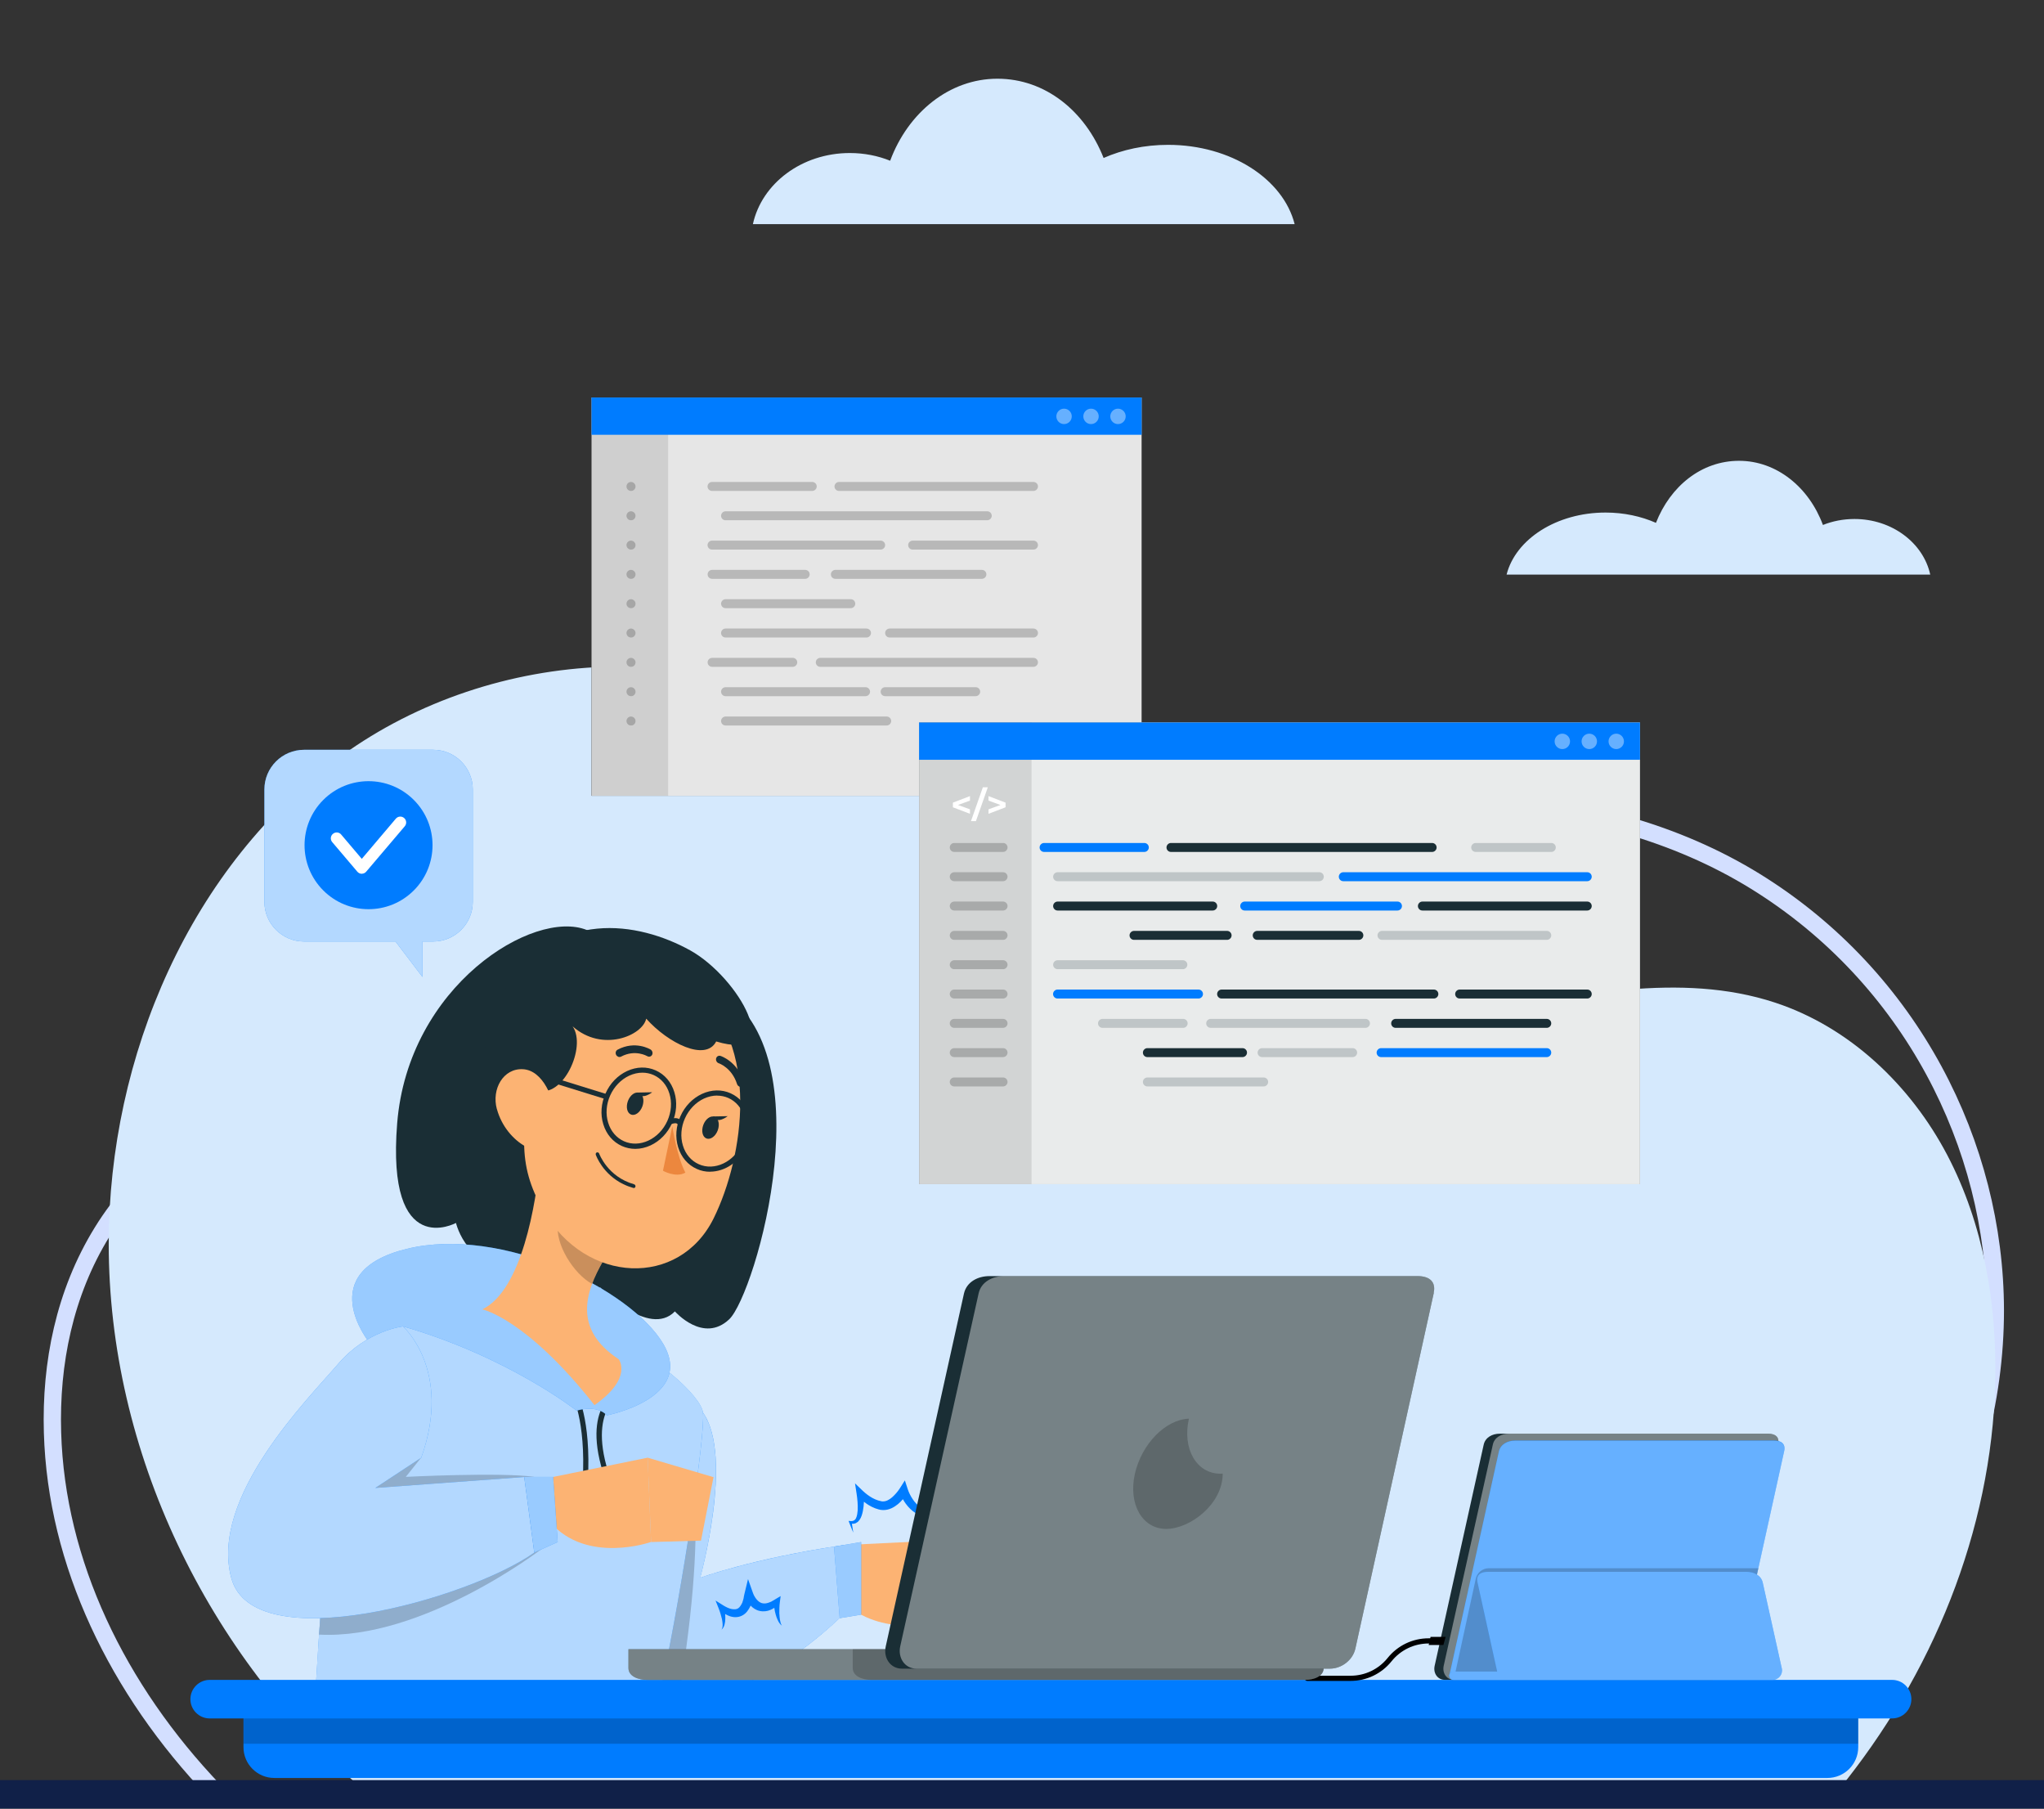 <?xml version="1.0" encoding="UTF-8"?><svg id="Layer_1" xmlns="http://www.w3.org/2000/svg" viewBox="0 0 260 230"><rect x="0" y="0" width="260" height="230" fill="#333333" stroke="none"/><defs><style>.cls-1,.cls-2,.cls-3,.cls-4,.cls-5,.cls-6{isolation:isolate;}.cls-1,.cls-7{opacity:.2;}.cls-8,.cls-3,.cls-9,.cls-10,.cls-4,.cls-5,.cls-6{fill:#fff;}.cls-11{fill:#1a2e35;}.cls-3,.cls-10{opacity:.7;}.cls-12{fill:#007cff;}.cls-9,.cls-6{opacity:.4;}.cls-13{fill:#d5e9fd;}.cls-14{opacity:.1;}.cls-15{fill:#fcb373;}.cls-16{fill:#ec873e;}.cls-4{opacity:.9;}.cls-5{opacity:.6;}.cls-17{stroke:#102048;stroke-width:3.75px;}.cls-17,.cls-18{fill:none;stroke-miterlimit:10;}.cls-18{stroke:#d3dfff;stroke-width:2.2px;}</style></defs><path class="cls-18" d="M6.68,182.17c-.26-8.77,1.51-17.71,6.3-25.48,4.79-7.77,12.77-14.27,22.54-17.01,12.49-3.51,26.01-.68,39.02.91,17.18,2.1,35.83,1.69,50.34-6.43,11.3-6.33,18.81-16.63,29.7-23.46,19.74-12.39,48.86-10.88,68.71,1.38,19.84,12.26,30.49,33.62,30.52,54.53.02,23.24-12.92,46.03-33.49,61.14H27.27c-12.34-12.91-20.11-28.97-20.59-45.58Z"/><path class="cls-13" d="M253.79,175.85c.25-9.98-1.47-20.15-6.11-28.99-4.65-8.84-12.4-16.24-21.89-19.36-12.12-3.99-25.26-.77-37.89,1.04-16.68,2.38-34.79,1.92-48.88-7.32-10.98-7.2-18.27-18.92-28.84-26.69-19.17-14.09-47.45-12.38-66.72,1.57-19.27,13.95-29.61,38.25-29.63,62.04-.02,26.44,12.55,52.37,32.52,69.57h187.45c11.99-14.69,19.52-32.97,20-51.86Z"/><line class="cls-17" y1="228.25" x2="260" y2="228.25"/><path class="cls-13" d="M164.68,28.5h-68.91c1.13-5.16,6.22-9.04,12.33-9.04,1.83,0,3.57.35,5.13.98,2.28-6.13,7.53-10.43,13.64-10.43s11.17,4.14,13.51,10.08c2.41-1.06,5.21-1.67,8.2-1.67,7.99,0,14.64,4.34,16.1,10.08Z"/><path class="cls-13" d="M191.64,73.07h53.89c-.88-4.03-4.87-7.07-9.64-7.07-1.43,0-2.79.27-4.01.76-1.78-4.8-5.89-8.16-10.67-8.16s-8.74,3.23-10.57,7.89c-1.88-.83-4.08-1.31-6.41-1.31-6.25,0-11.45,3.4-12.59,7.89Z"/><rect x="75.24" y="50.55" width="69.98" height="50.65"/><rect class="cls-4" x="75.24" y="50.55" width="69.98" height="50.65"/><rect class="cls-14" x="75.24" y="50.55" width="9.75" height="50.65"/><rect class="cls-12" x="75.24" y="50.55" width="69.98" height="4.74"/><g class="cls-7"><path d="M103.32,62.43h-12.75c-.32,0-.57-.26-.57-.57s.26-.57.57-.57h12.75c.32,0,.57.26.57.57s-.26.57-.57.57Z"/><path d="M131.46,62.43h-24.74c-.32,0-.57-.26-.57-.57s.26-.57.57-.57h24.74c.32,0,.57.26.57.57s-.26.57-.57.57Z"/><path d="M125.58,66.16h-33.29c-.32,0-.57-.26-.57-.57s.26-.57.57-.57h33.29c.32,0,.57.26.57.57s-.26.57-.57.57Z"/><path d="M112.02,69.89h-21.45c-.32,0-.57-.26-.57-.57s.26-.57.57-.57h21.45c.32,0,.57.26.57.57s-.26.57-.57.57Z"/><path d="M131.46,69.89h-15.37c-.32,0-.57-.26-.57-.57s.26-.57.57-.57h15.37c.32,0,.57.26.57.57s-.26.57-.57.57Z"/><path d="M102.42,73.61h-11.84c-.32,0-.57-.26-.57-.57s.26-.57.57-.57h11.84c.32,0,.57.26.57.57s-.26.57-.57.57Z"/><path d="M124.9,73.61h-18.64c-.32,0-.57-.26-.57-.57s.26-.57.57-.57h18.64c.32,0,.57.26.57.57s-.26.57-.57.57Z"/><path d="M108.22,77.34h-15.93c-.32,0-.57-.26-.57-.57s.26-.57.57-.57h15.93c.32,0,.57.26.57.57s-.26.57-.57.57Z"/><path d="M110.22,81.07h-17.93c-.32,0-.57-.26-.57-.57s.26-.57.57-.57h17.93c.32,0,.57.26.57.57s-.26.57-.57.57Z"/><path d="M131.46,81.07h-18.3c-.32,0-.57-.26-.57-.57s.26-.57.57-.57h18.3c.32,0,.57.26.57.57s-.26.57-.57.57Z"/><path d="M100.84,84.8h-10.26c-.32,0-.57-.26-.57-.57s.26-.57.57-.57h10.26c.32,0,.57.26.57.57s-.26.57-.57.57Z"/><path d="M131.46,84.8h-27.12c-.32,0-.57-.26-.57-.57s.26-.57.57-.57h27.12c.32,0,.57.26.57.57s-.26.57-.57.57Z"/><path d="M110.1,88.53h-17.81c-.32,0-.57-.26-.57-.57s.26-.57.57-.57h17.81c.32,0,.57.26.57.57s-.26.57-.57.57Z"/><path d="M124.11,88.53h-11.52c-.32,0-.57-.26-.57-.57s.26-.57.57-.57h11.52c.32,0,.57.26.57.57s-.26.57-.57.57Z"/><path d="M112.79,92.26h-20.5c-.32,0-.57-.26-.57-.57s.26-.57.57-.57h20.5c.32,0,.57.26.57.57s-.26.57-.57.57Z"/></g><circle class="cls-9" cx="142.21" cy="52.95" r=".98"/><circle class="cls-9" cx="138.78" cy="52.95" r=".98"/><circle class="cls-9" cx="135.35" cy="52.95" r=".98"/><g class="cls-7"><path d="M80.29,62.43h-.03c-.32,0-.57-.26-.57-.57s.26-.57.57-.57.58.26.58.57-.24.57-.56.57Z"/><path d="M80.29,66.16h-.03c-.32,0-.57-.26-.57-.57s.26-.57.57-.57.58.26.58.57-.24.57-.56.57Z"/><path d="M80.29,69.89h-.03c-.32,0-.57-.26-.57-.57s.26-.57.57-.57.58.26.58.57-.24.57-.56.57Z"/><path d="M80.29,73.61h-.03c-.32,0-.57-.26-.57-.57s.26-.57.57-.57.58.26.58.57-.24.57-.56.57Z"/><path d="M80.29,77.34h-.03c-.32,0-.57-.26-.57-.57s.26-.57.57-.57.58.26.58.57-.24.57-.56.57Z"/><path d="M80.29,81.07h-.03c-.32,0-.57-.26-.57-.57s.26-.57.57-.57.58.26.58.57-.24.57-.56.57Z"/><path d="M80.29,84.8h-.03c-.32,0-.57-.26-.57-.57s.26-.57.57-.57.58.26.58.57-.24.57-.56.57Z"/><path d="M80.29,88.53h-.03c-.32,0-.57-.26-.57-.57s.26-.57.57-.57.58.26.58.57-.24.57-.56.57Z"/><path d="M80.29,92.26h-.03c-.32,0-.57-.26-.57-.57s.26-.57.57-.57.58.26.58.57-.24.57-.56.57Z"/></g><rect class="cls-11" x="116.91" y="91.88" width="91.7" height="58.71"/><rect class="cls-4" x="116.91" y="91.88" width="91.7" height="58.71"/><rect class="cls-14" x="116.91" y="91.88" width="14.3" height="58.71"/><rect class="cls-12" x="116.91" y="91.88" width="91.7" height="4.74"/><path class="cls-8" d="M123.38,101.81l-1.52.56,1.52.55v.57l-2.17-.83v-.59l2.17-.83v.57Z"/><path class="cls-8" d="M125.02,100.12h.63l-1.51,4.3h-.63l1.51-4.3Z"/><path class="cls-8" d="M127.91,102.07v.59l-2.17.83v-.57l1.52-.55-1.52-.56v-.57l2.17.83Z"/><g class="cls-7"><path d="M127.59,108.34h-6.21c-.32,0-.57-.26-.57-.57s.26-.57.57-.57h6.21c.32,0,.57.26.57.57s-.26.57-.57.57Z"/><path d="M127.59,112.06h-6.21c-.32,0-.57-.26-.57-.57s.26-.57.57-.57h6.21c.32,0,.57.26.57.57s-.26.57-.57.57Z"/><path d="M127.59,115.79h-6.21c-.32,0-.57-.26-.57-.57s.26-.57.57-.57h6.21c.32,0,.57.26.57.57s-.26.57-.57.57Z"/><path d="M127.59,119.52h-6.21c-.32,0-.57-.26-.57-.57s.26-.57.57-.57h6.21c.32,0,.57.26.57.57s-.26.57-.57.57Z"/><path d="M127.59,123.25h-6.21c-.32,0-.57-.26-.57-.57s.26-.57.57-.57h6.21c.32,0,.57.26.57.57s-.26.57-.57.57Z"/><path d="M127.59,126.98h-6.21c-.32,0-.57-.26-.57-.57s.26-.57.57-.57h6.21c.32,0,.57.26.57.57s-.26.57-.57.57Z"/><path d="M127.59,130.71h-6.21c-.32,0-.57-.26-.57-.57s.26-.57.57-.57h6.21c.32,0,.57.26.57.57s-.26.57-.57.57Z"/><path d="M127.59,134.43h-6.21c-.32,0-.57-.26-.57-.57s.26-.57.57-.57h6.21c.32,0,.57.26.57.57s-.26.57-.57.57Z"/><path d="M127.59,138.16h-6.21c-.32,0-.57-.26-.57-.57s.26-.57.57-.57h6.21c.32,0,.57.26.57.57s-.26.57-.57.57Z"/></g><path class="cls-12" d="M145.56,108.34h-12.75c-.32,0-.57-.26-.57-.57s.26-.57.57-.57h12.75c.32,0,.57.26.57.57s-.26.57-.57.57Z"/><path class="cls-11" d="M182.17,108.34h-33.22c-.32,0-.57-.26-.57-.57s.26-.57.57-.57h33.22c.32,0,.57.26.57.57s-.26.57-.57.57Z"/><g class="cls-7"><path class="cls-11" d="M197.33,108.34h-9.62c-.32,0-.57-.26-.57-.57s.26-.57.57-.57h9.62c.32,0,.57.26.57.57s-.26.57-.57.57Z"/></g><g class="cls-7"><path class="cls-11" d="M167.82,112.06h-33.29c-.32,0-.57-.26-.57-.57s.26-.57.57-.57h33.29c.32,0,.57.26.57.57s-.26.57-.57.57Z"/></g><path class="cls-12" d="M201.9,112.06h-31.03c-.32,0-.57-.26-.57-.57s.26-.57.57-.57h31.03c.32,0,.57.26.57.57s-.26.57-.57.57Z"/><path class="cls-11" d="M154.26,115.79h-19.73c-.32,0-.57-.26-.57-.57s.26-.57.57-.57h19.73c.32,0,.57.26.57.57s-.26.57-.57.57Z"/><path class="cls-12" d="M177.76,115.79h-19.43c-.32,0-.57-.26-.57-.57s.26-.57.57-.57h19.43c.32,0,.57.26.57.57s-.26.57-.57.57Z"/><path class="cls-11" d="M201.9,115.79h-20.97c-.32,0-.57-.26-.57-.57s.26-.57.57-.57h20.97c.32,0,.57.26.57.57s-.26.57-.57.57Z"/><path class="cls-11" d="M156.09,119.52h-11.84c-.32,0-.57-.26-.57-.57s.26-.57.57-.57h11.84c.32,0,.57.26.57.57s-.26.57-.57.57Z"/><path class="cls-11" d="M172.85,119.52h-12.93c-.32,0-.57-.26-.57-.57s.26-.57.57-.57h12.93c.32,0,.57.26.57.57s-.26.57-.57.57Z"/><g class="cls-7"><path class="cls-11" d="M196.75,119.52h-20.96c-.32,0-.57-.26-.57-.57s.26-.57.57-.57h20.96c.32,0,.57.26.57.57s-.26.57-.57.57Z"/></g><g class="cls-7"><path class="cls-11" d="M150.46,123.25h-15.93c-.32,0-.57-.26-.57-.57s.26-.57.57-.57h15.93c.32,0,.57.26.57.57s-.26.57-.57.57Z"/></g><path class="cls-12" d="M152.45,126.98h-17.93c-.32,0-.57-.26-.57-.57s.26-.57.57-.57h17.93c.32,0,.57.26.57.57s-.26.57-.57.57Z"/><path class="cls-11" d="M182.39,126.98h-27c-.32,0-.57-.26-.57-.57s.26-.57.57-.57h27c.32,0,.57.26.57.57s-.26.57-.57.57Z"/><path class="cls-11" d="M201.9,126.98h-16.23c-.32,0-.57-.26-.57-.57s.26-.57.57-.57h16.23c.32,0,.57.26.57.57s-.26.57-.57.57Z"/><g class="cls-7"><path class="cls-11" d="M150.5,130.71h-10.26c-.32,0-.57-.26-.57-.57s.26-.57.57-.57h10.26c.32,0,.57.26.57.57s-.26.57-.57.57Z"/></g><g class="cls-7"><path class="cls-11" d="M173.69,130.71h-19.69c-.32,0-.57-.26-.57-.57s.26-.57.57-.57h19.69c.32,0,.57.26.57.57s-.26.57-.57.57Z"/></g><path class="cls-11" d="M196.75,130.71h-19.22c-.32,0-.57-.26-.57-.57s.26-.57.57-.57h19.22c.32,0,.57.26.57.57s-.26.57-.57.57Z"/><path class="cls-11" d="M158.05,134.43h-12.1c-.32,0-.57-.26-.57-.57s.26-.57.57-.57h12.1c.32,0,.57.26.57.57s-.26.57-.57.57Z"/><g class="cls-7"><path class="cls-11" d="M172.06,134.43h-11.52c-.32,0-.57-.26-.57-.57s.26-.57.57-.57h11.52c.32,0,.57.26.57.57s-.26.57-.57.57Z"/></g><path class="cls-12" d="M196.75,134.43h-21.07c-.32,0-.57-.26-.57-.57s.26-.57.57-.57h21.07c.32,0,.57.26.57.57s-.26.57-.57.57Z"/><g class="cls-7"><path class="cls-11" d="M160.74,138.16h-14.79c-.32,0-.57-.26-.57-.57s.26-.57.57-.57h14.79c.32,0,.57.26.57.57s-.26.57-.57.57Z"/></g><path class="cls-9" d="M204.61,94.28c0,.54.44.98.98.98s.98-.44.98-.98-.44-.98-.98-.98-.98.44-.98.98Z"/><circle class="cls-9" cx="202.16" cy="94.28" r=".98"/><circle class="cls-9" cx="198.73" cy="94.28" r=".98"/><path class="cls-12" d="M55.09,95.35h-16.41c-2.79,0-5.05,2.26-5.05,5.05v14.28c0,2.79,2.26,5.05,5.05,5.05h11.63l3.43,4.51v-4.51h1.35c2.79,0,5.05-2.26,5.05-5.05v-14.28c0-2.79-2.26-5.05-5.05-5.05Z"/><path class="cls-10" d="M55.09,95.35h-16.41c-2.79,0-5.05,2.26-5.05,5.05v14.28c0,2.79,2.26,5.05,5.05,5.05h11.63l3.43,4.51v-4.51h1.35c2.79,0,5.05-2.26,5.05-5.05v-14.28c0-2.79-2.26-5.05-5.05-5.05Z"/><g class="cls-2"><circle class="cls-12" cx="46.88" cy="107.48" r="8.14" transform="translate(-62.27 64.63) rotate(-45)"/></g><path class="cls-8" d="M46.03,111.12c-.22,0-.43-.1-.57-.26l-3.2-3.77c-.27-.32-.23-.79.09-1.05.31-.27.79-.23,1.05.09l2.62,3.09,4.33-5.11c.27-.32.74-.35,1.05-.09.32.27.35.74.09,1.05l-4.91,5.78c-.14.17-.35.26-.57.26Z"/><path class="cls-15" d="M107.33,196.49l12.26-.6-1.19,10.67s-8.51,1.63-12.31-4.43l1.24-5.63Z"/><polygon class="cls-15" points="127.5 199.61 124.71 207.35 118.4 206.56 119.59 195.89 127.5 199.61"/><path class="cls-12" d="M95.55,213.8c7.33-3.69,12.61-9.37,12.61-9.37l-.83-7.94c-11.59,1.69-18.27,4.16-18.27,4.16,0,0,4.29-15.4.36-21.01l-10.79,1.96s-11.46,23.83-3.75,32.2h20.68Z"/><path class="cls-3" d="M95.54,213.8c7.33-3.68,12.62-9.36,12.62-9.36l-.84-7.95c-11.22,1.65-17.85,4.01-18.25,4.15.14-.56,4.2-15.49.35-21l-10.79,1.96s-3.41,7.08-5.26,14.89c-1.54,6.51-2,13.51,1.51,17.31h20.65Z"/><path class="cls-7" d="M86.67,213.8c3.81-24.14.43-30.27.43-30.27l-13.72,12.95c-1.54,6.51-2,13.51,1.51,17.31h11.78Z"/><path class="cls-12" d="M84.28,213.8c2.57-12.2,5.45-31.31,5.14-34.15-.46-4.13-22.95-21.85-42.47-8.95-3.99,2.63-6.04,31.04-6.74,43.11h44.07Z"/><path class="cls-3" d="M84.28,213.8c2.57-12.2,5.45-31.31,5.14-34.16-.46-4.13-22.96-21.85-42.48-8.94-1.45.97-2.64,5.33-3.62,11.09-1.31,7.83-2.21,18.24-2.74,26.09-.15,2.22-.27,4.23-.37,5.93h44.07Z"/><path class="cls-11" d="M74.65,118.27c-6.77-2.74-22.73,7.08-24.13,24.59-1.4,17.51,7.48,12.66,7.48,12.66,0,0,1.58,6.68,8.04,4.62,0,0,5.34,6.05,10.31,3.59,0,0,6.18,6.44,9.5,3.04,0,0,3.61,4.12,6.91,1,3.3-3.12,12.71-34.96-2.07-42.32s-16.05-7.18-16.05-7.18Z"/><path class="cls-11" d="M74.66,189.91l-.65-.06c.75-8.43-1.1-12.16-1.12-12.2l.58-.3c.08.16,1.96,3.91,1.19,12.56Z"/><path class="cls-11" d="M77.72,190.01c-4.48-10.57.56-13.02.78-13.12l.27.59-.14-.3.14.3s-4.66,2.34-.45,12.28l-.6.25Z"/><path class="cls-12" d="M73.34,179.39s-8.65-6.84-22.09-10.72l-4.3,2.02s-7.23-8.95,4.82-11.88c12.05-2.93,28.45,5.12,32.57,12.05,4.12,6.93-7.15,9.13-7.15,9.13,0,0-1.05-1.39-3.85-.6Z"/><path class="cls-5" d="M73.34,179.39s-8.65-6.84-22.09-10.72l-4.3,2.02s-7.23-8.95,4.82-11.88c12.05-2.93,28.45,5.12,32.57,12.05,4.12,6.93-7.15,9.13-7.15,9.13,0,0-1.05-1.39-3.85-.6Z"/><path class="cls-8" d="M78.56,189.88c0,.32-.26.57-.57.57s-.57-.26-.57-.57.26-.57.57-.57.57.26.57.57Z"/><path class="cls-8" d="M74.85,189.88c0,.32-.26.57-.57.57s-.57-.26-.57-.57.26-.57.57-.57.57.26.57.57Z"/><path class="cls-15" d="M68.74,147.07c-.53,6.13-2.4,17.04-7.39,19.44,0,0,5.58,1.14,14.27,12.18,4.95-3.48,3.08-5.84,3.08-5.84-5.79-3.8-4.29-8.48-1.95-12.54l-8.01-13.23Z"/><path class="cls-7" d="M72,152.47l4.74,7.83c-.56.96-1.06,1.95-1.43,2.97-2.28-1.22-4.79-5.09-4.32-7.74.23-1.32.63-2.53,1-3.05Z"/><path class="cls-15" d="M68.06,134.13c-1.6,9.63-2.47,13.67,1.09,19.87,5.36,9.33,17.25,9.77,21.62.95,3.93-7.94,5.88-22.36-2.32-28.72-8.08-6.27-18.8-1.72-20.39,7.91Z"/><path class="cls-11" d="M87.8,120.86c6.24,3.47,12.19,14.28,3.3,11.58-1.34,2.6-6.12.22-8.9-2.9-.47,2.16-5.59,4.33-9.36.98,1.82,2.63-1.28,9.26-4.51,8.12-3.23-1.14-10.47-2.65-4.05-12.87,6.42-10.22,16.85-8.61,23.52-4.91Z"/><path class="cls-16" d="M85.52,143.22s.57,3.82,1.66,5.9c-1.22.7-2.85-.24-2.85-.24l1.19-5.66Z"/><path class="cls-11" d="M79.3,150.59c.38.19.8.35,1.26.48.12.04.25-.04.27-.17.03-.13-.05-.26-.18-.3-3.36-.95-4.42-3.86-4.43-3.89-.04-.13-.18-.2-.3-.16-.12.04-.18.18-.13.31.04.11.89,2.46,3.5,3.73Z"/><path class="cls-15" d="M63.21,141.05c.61,2.22,2.1,3.9,3.64,4.75,2.33,1.27,4.03-.91,3.83-3.63-.18-2.45-1.6-6.06-4.16-6.2-2.51-.14-4.01,2.54-3.32,5.07Z"/><path class="cls-11" d="M78.64,134.39c.12.04.25.04.36-.02,1.8-.96,3.31-.07,3.33-.06.22.13.5.06.62-.17.12-.23.03-.53-.19-.67-.08-.05-1.97-1.18-4.21.02-.22.12-.3.41-.18.65.06.12.16.2.26.24Z"/><path class="cls-11" d="M93.99,138.15c.1.06.23.07.34.04.24-.08.37-.35.29-.61-.83-2.59-2.89-3.28-2.97-3.3-.25-.08-.5.07-.56.32-.06.26.09.53.33.61.08.03,1.67.58,2.33,2.64.04.13.13.24.24.3Z"/><path class="cls-11" d="M81.71,140.7c-.28.76-.92,1.23-1.43,1.04-.51-.19-.69-.95-.41-1.72.28-.76.92-1.23,1.43-1.04.51.19.69.95.41,1.72Z"/><path class="cls-11" d="M81.07,138.94l1.89-.04s-1.34,1.09-1.89.04Z"/><path class="cls-11" d="M91.3,143.74c-.28.76-.92,1.23-1.43,1.04-.51-.19-.69-.95-.41-1.72.28-.76.92-1.23,1.43-1.04.51.19.69.95.41,1.72Z"/><path class="cls-11" d="M90.67,141.98l1.89-.04s-1.34,1.09-1.89.04Z"/><path class="cls-11" d="M80.81,146.1c-.58,0-1.16-.12-1.7-.36-1.14-.51-1.98-1.49-2.37-2.77-.39-1.26-.28-2.66.29-3.93.57-1.28,1.54-2.28,2.74-2.84,1.21-.56,2.5-.59,3.64-.08,1.14.51,1.98,1.49,2.37,2.77.39,1.26.28,2.66-.29,3.93h0c-.57,1.28-1.54,2.28-2.74,2.84-.64.29-1.29.44-1.94.44ZM81.71,136.41c-.55,0-1.12.13-1.67.38-1.05.49-1.91,1.38-2.42,2.51-.51,1.13-.6,2.37-.26,3.47.33,1.09,1.05,1.93,2.01,2.36.96.43,2.06.4,3.1-.08,1.05-.49,1.91-1.38,2.42-2.51l.3.13-.3-.13c.51-1.13.6-2.37.26-3.47-.33-1.09-1.05-1.93-2.01-2.36-.45-.2-.94-.3-1.43-.3Z"/><path class="cls-11" d="M90.32,149.01c-.57,0-1.15-.11-1.69-.36-1.14-.51-1.98-1.49-2.37-2.77-.39-1.26-.28-2.66.29-3.93.57-1.28,1.54-2.28,2.74-2.84,1.21-.56,2.5-.59,3.64-.08,1.14.51,1.98,1.49,2.37,2.77.39,1.26.28,2.66-.29,3.93h0c-.91,2.03-2.8,3.27-4.69,3.27ZM91.22,139.32c-.55,0-1.12.13-1.67.38-1.05.49-1.91,1.38-2.42,2.51-.51,1.13-.6,2.37-.26,3.48.33,1.09,1.05,1.93,2.01,2.36,2,.9,4.48-.27,5.52-2.59h0c.51-1.13.6-2.37.26-3.47-.33-1.09-1.05-1.93-2.01-2.36-.45-.2-.94-.3-1.43-.3Z"/><path class="cls-11" d="M86.24,143.05c-.05-.12-.12-.16-.17-.18-.23-.09-.62.05-.74.11l-.29-.59c.07-.04.72-.34,1.26-.13.25.1.44.29.54.55l-.61.24Z"/><rect class="cls-11" x="73.01" y="134.27" width=".65" height="8.05" transform="translate(-80.48 167.37) rotate(-72.77)"/><path class="cls-7" d="M68.8,197.05s-15.03,11.52-28.22,10.82c.54-7.85,1.44-18.25,2.74-26.09,1.34-1.49,2.23-2.39,2.23-2.39l8.02,5.98-1.95,2.44s12.1-.61,16.32,0l.85,9.23Z"/><path class="cls-15" d="M70.36,187.82l12.03-2.45.43,10.72s-8.17,2.89-12.84-2.52l.37-5.76Z"/><polygon class="cls-15" points="90.76 187.85 89.17 195.92 82.82 196.1 82.38 185.37 90.76 187.85"/><polygon class="cls-12" points="70.36 187.82 70.94 196.1 67.95 197.44 66.67 187.82 70.36 187.82"/><polygon class="cls-5" points="70.36 187.82 70.94 196.1 67.95 197.44 66.67 187.82 70.36 187.82"/><path class="cls-12" d="M51.25,168.68s-4.62.51-8.25,4.78c-3.63,4.26-16.41,16.92-13.57,27.25,2.84,10.33,30.18,2.64,38.53-3.26l-1.28-9.62-18.94,1.39,5.84-3.84c4-11.15-2.32-16.7-2.32-16.7Z"/><path class="cls-3" d="M51.25,168.68s-4.62.51-8.25,4.78c-3.63,4.26-16.41,16.92-13.57,27.25,2.84,10.33,30.18,2.64,38.53-3.26l-1.28-9.62-18.94,1.39,5.84-3.84c4-11.15-2.32-16.7-2.32-16.7Z"/><polygon class="cls-12" points="106.09 196.68 109.54 196.1 109.54 205.33 106.81 205.78 106.09 196.68"/><polygon class="cls-5" points="106.09 196.68 109.54 196.1 109.54 205.33 106.81 205.78 106.09 196.68"/><path class="cls-12" d="M99.13,205.24c0-.51,0-1.03.07-1.51l.1-.76-.74.44-.44.26c-.15.05-.3.14-.44.17-.29.09-.56.09-.8.02-.23-.08-.45-.24-.64-.47-.19-.22-.36-.53-.45-.78l-.64-1.8-.46,1.9c-.05.19-.08.38-.11.57-.04.18-.11.35-.16.53-.15.31-.32.59-.53.72-.21.14-.52.15-.86.08-.34-.07-.71-.26-1.02-.45l-.99-.62.4,1.01c.17.42.3.88.41,1.33.05.23.08.46.09.69,0,.23,0,.47-.15.67.2-.14.33-.4.39-.64.07-.25.1-.5.1-.75,0-.2,0-.4-.02-.6.16.09.33.18.51.25.46.18,1.08.24,1.63-.04.55-.27.85-.76,1.07-1.21,0-.02.02-.05.03-.07.29.31.68.58,1.15.68.49.11.99.04,1.39-.14.18-.07.33-.17.48-.26,0,.02,0,.04,0,.06.04.27.09.54.17.8.07.26.16.52.29.77.12.25.28.48.5.64-.15-.22-.2-.48-.25-.73-.04-.25-.06-.5-.07-.76Z"/><path class="cls-12" d="M119.56,192.35c-.37.05-.89,0-1.32-.14-.43-.14-.9-.35-1.24-.6-.36-.26-.67-.6-.92-.99-.25-.37-.48-.83-.61-1.23l-.37-1.13-.64,1.01c-.26.41-.62.82-.98,1.14-.37.32-.78.53-1.15.52h-.14c-.05-.02-.12-.03-.17-.04-.12-.02-.23-.06-.35-.09-.23-.07-.46-.18-.69-.3-.44-.24-.88-.58-1.23-.91l-.99-.95.2,1.31c.11.69.17,1.42.14,2.11-.03.34-.07.69-.2.97-.12.29-.36.43-.7.4l-.26-.02.08.21c.16.43.34.86.52,1.28-.06-.38-.12-.76-.18-1.14l.11.02c.11,0,.23-.04.34-.06.1-.05.2-.12.3-.18.08-.08.15-.16.22-.25.25-.36.35-.76.43-1.14.08-.39.11-.77.13-1.16,0,0,0-.01,0-.02.19.15.38.29.59.42.27.16.55.31.85.42.32.11.58.21.99.22.78.02,1.42-.36,1.91-.76.23-.19.43-.4.62-.62.11.2.23.39.37.58.34.46.75.88,1.25,1.19.52.33,1.03.49,1.59.62.36.07.72.1,1.09.08-.04.12-.09.23-.13.35-.1.33-.18.67-.24,1.01-.06.34-.07.69-.04,1.03.03.34.11.69.3.97-.12-.31-.1-.65-.07-.97.04-.32.12-.63.22-.94.2-.61.5-1.19.83-1.74l.36-.61-.78.11Z"/><path class="cls-12" d="M34.89,217.4h197.57c2.16,0,3.92,1.75,3.92,3.92v4.79H30.98v-4.79c0-2.16,1.75-3.92,3.92-3.92Z" transform="translate(267.35 443.5) rotate(180)"/><rect class="cls-1" x="30.98" y="217.4" width="205.4" height="4.35" transform="translate(267.35 439.15) rotate(180)"/><path class="cls-12" d="M26.67,218.53h214.01c1.35,0,2.45-1.1,2.45-2.45h0c0-1.35-1.1-2.45-2.45-2.45H26.67c-1.35,0-2.45,1.1-2.45,2.45h0c0,1.35,1.1,2.45,2.45,2.45Z"/><path class="cls-11" d="M226.18,183.67l-6.25,28.34c-.2.93-1.11,1.61-2.03,1.61h-34.13c-.91,0-1.49-.85-1.28-1.78l6.24-28.13c.21-.93,1.11-1.39,2.03-1.39h34.13c.92,0,1.49.41,1.29,1.34Z"/><path class="cls-6" d="M226.18,183.67l-6.25,28.34c-.2.93-1.11,1.61-2.03,1.61h-32.97c-.92,0-1.49-.85-1.29-1.78l6.25-28.13c.2-.93,1.11-1.39,2.03-1.39h32.97c.92,0,1.49.41,1.29,1.34Z"/><path class="cls-12" d="M220.73,212.73l6.22-28.2c.2-.92-.37-1.34-1.29-1.34h-32.97c-.92,0-1.83.46-2.03,1.39l-6.31,28.52,36.38-.37Z"/><path class="cls-6" d="M226.95,184.53l-3.28,14.9-2.94,13.31-19.48.2-16.9.17,6.31-28.52c.21-.93,1.11-1.38,2.02-1.38h32.98c.91,0,1.49.42,1.28,1.33Z"/><path class="cls-1" d="M223.67,199.43l-2.94,13.31-19.48.2h-16.18l2.65-12.17c.17-.78.86-1.34,1.66-1.34h34.29Z"/><path class="cls-12" d="M224.23,201.28c-.2-.93-1.11-1.39-2.03-1.39h-32.97c-.92,0-1.49.41-1.29,1.34l2.5,11.34h-5.57c-.29,0-.53.24-.53.53s.24.53.53.53h40.61c.76,0,1.33-.71,1.17-1.45l-2.42-10.89Z"/><path class="cls-6" d="M224.23,201.28c-.2-.93-1.11-1.39-2.03-1.39h-32.97c-.92,0-1.49.41-1.29,1.34l2.5,11.34h-5.57c-.29,0-.53.24-.53.53s.24.53.53.53h40.61c.76,0,1.33-.71,1.17-1.45l-2.42-10.89Z"/><polygon points="183.89 208.16 181.97 208.16 181.73 209.19 183.6 209.19 183.89 208.16"/><path d="M171.79,213.76h-5.51c-.18,0-.33-.15-.33-.33s.15-.33.33-.33h5.51c1.84,0,3.56-.82,4.72-2.26,1.28-1.59,3.18-2.5,5.22-2.5h.97c.18,0,.33.15.33.33s-.15.33-.33.33h-.97c-1.84,0-3.56.82-4.72,2.26-1.28,1.59-3.18,2.5-5.22,2.5Z"/><path class="cls-11" d="M79.94,209.73v2.39c0,1.07,1.29,1.51,2.37,1.51h83.73c1.06,0,2.33-.44,2.33-1.51v-2.39h-88.43Z"/><path class="cls-6" d="M79.94,209.73v2.39c0,1.07,1.29,1.51,2.37,1.51h83.73c1.06,0,2.33-.44,2.33-1.51v-2.39h-88.43Z"/><path class="cls-1" d="M108.47,209.73v2.39c0,1.07,1.28,1.51,2.35,1.51h55.22c1.06,0,2.33-.44,2.33-1.51v-2.39h-59.9Z"/><path class="cls-11" d="M182.38,164.42l-9.97,45.21c-.32,1.49-1.77,2.57-3.24,2.57h-54.45c-1.45,0-2.38-1.35-2.05-2.84l9.95-44.87c.34-1.48,1.77-2.21,3.24-2.21h54.45c1.46,0,2.38.66,2.06,2.14Z"/><path class="cls-6" d="M182.38,164.42l-9.97,45.21c-.32,1.49-1.77,2.57-3.24,2.57h-52.6c-1.46,0-2.38-1.35-2.06-2.84l9.97-44.87c.32-1.48,1.77-2.21,3.24-2.21h52.6c1.46,0,2.38.66,2.06,2.14Z"/><path class="cls-1" d="M155.53,187.4h0c0,3.88-4.15,7.03-7.19,7.03s-4.85-3.15-3.98-7.02c.87-3.79,3.89-6.89,6.87-7-.87,3.87.99,7,4.02,7,.06,0,.28,0,.28-.01Z"/></svg>
